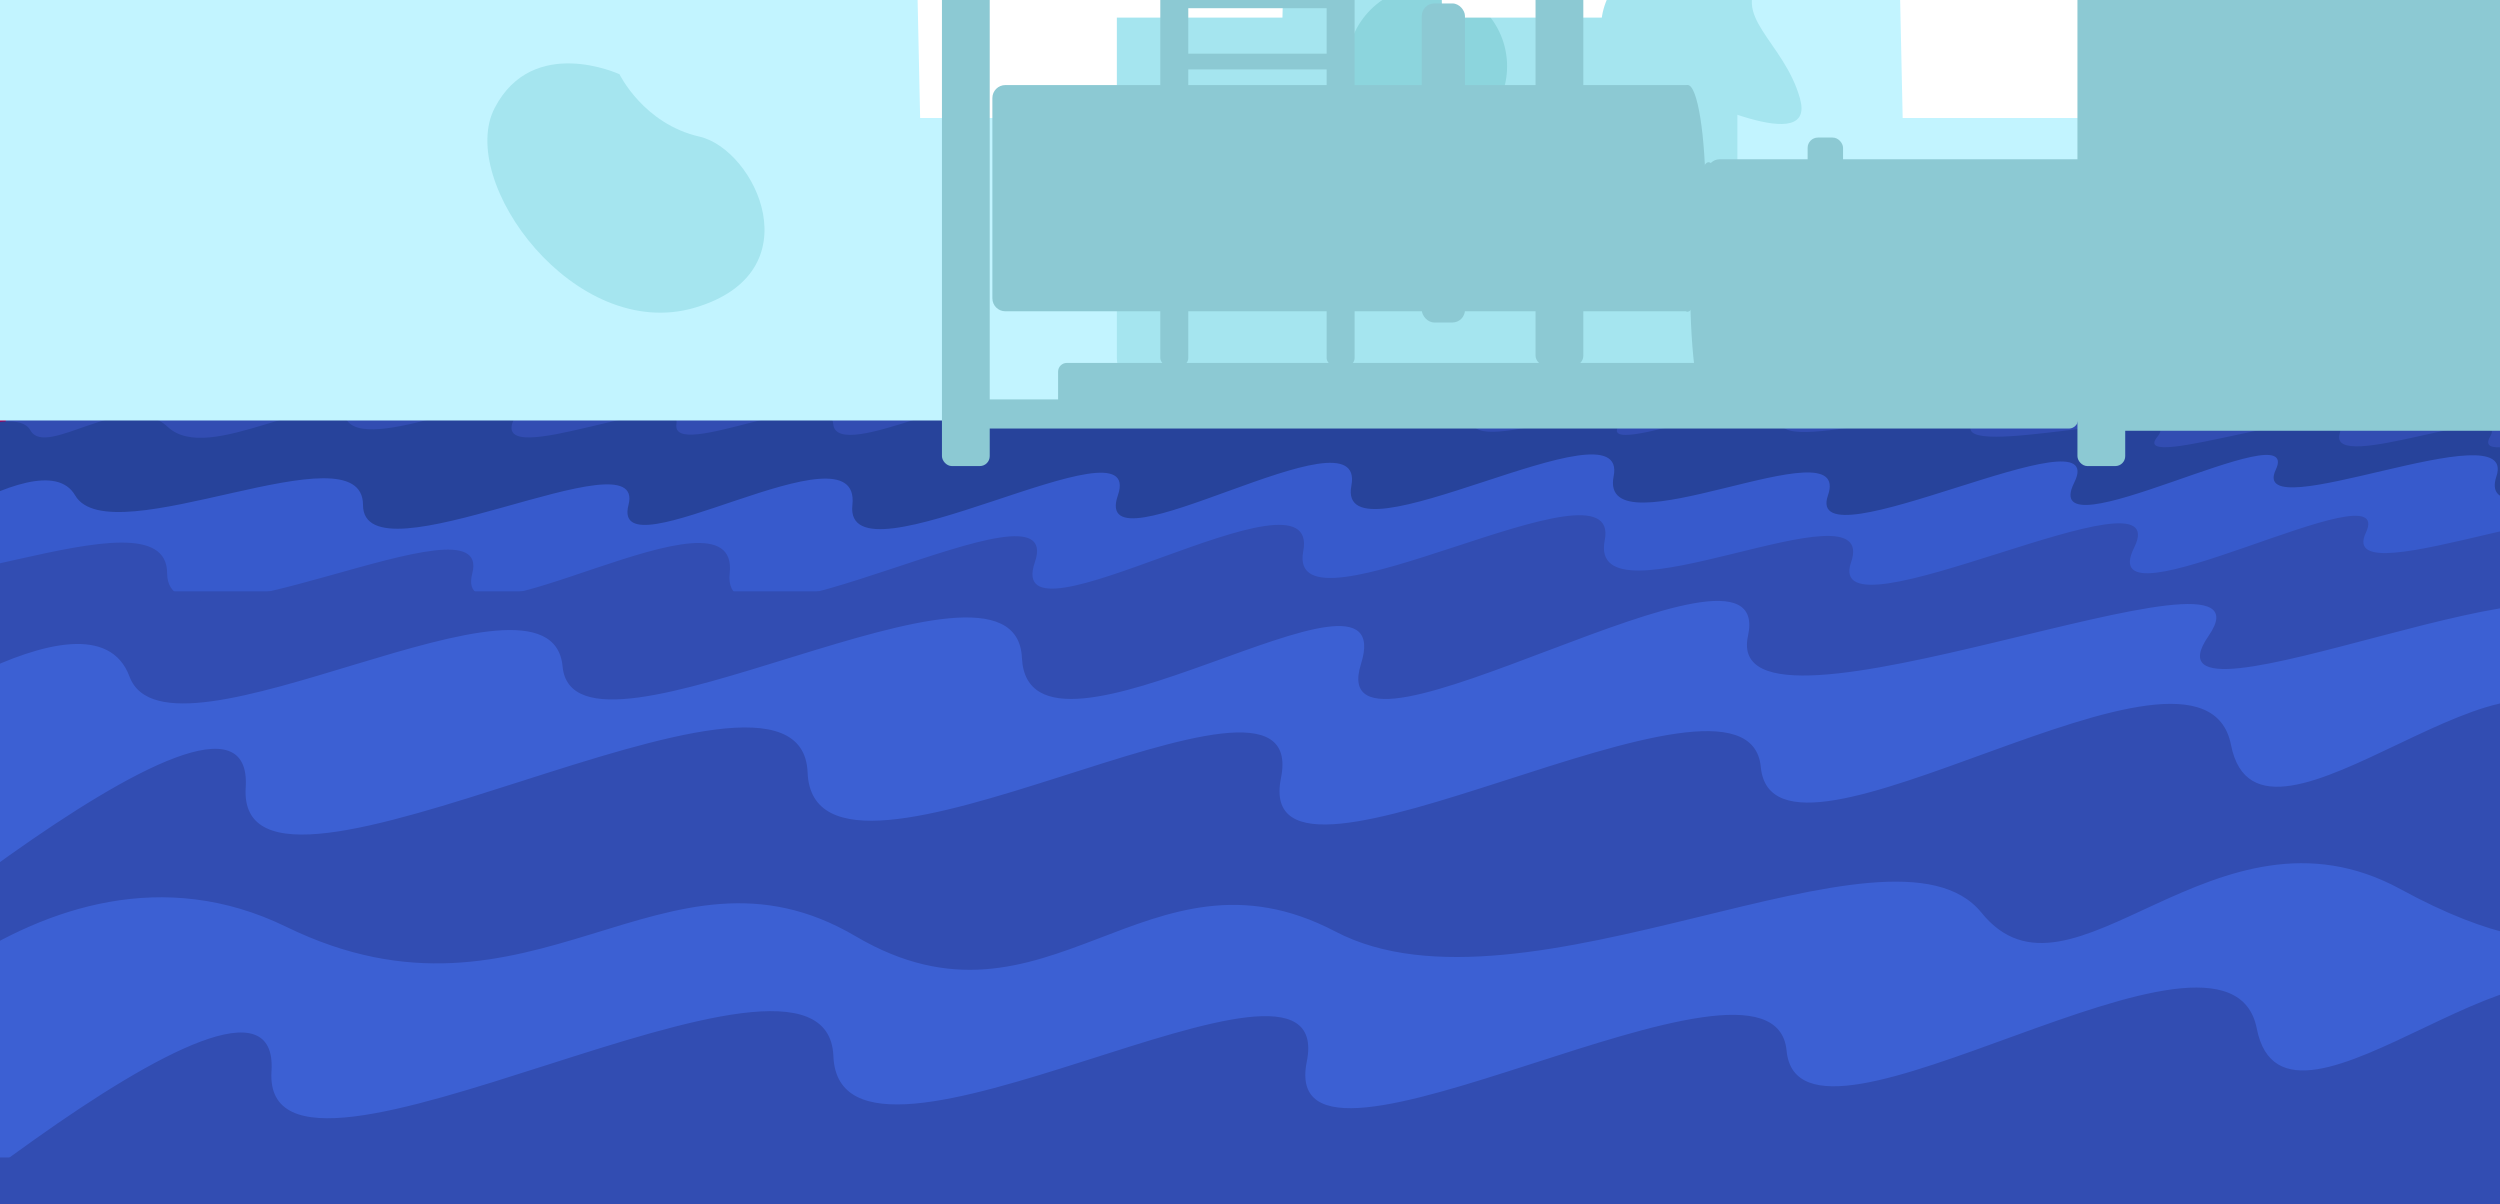 <?xml version="1.0" encoding="UTF-8"?><svg id="soil-back-layer" xmlns="http://www.w3.org/2000/svg" width="2665.65" height="1284.04" viewBox="0 0 2665.65 1284.04"><rect x="0" y="0" width="2665.65" height="1284.04" fill="#333333" stroke="none"/><defs><style>.cls-1{fill:#375acc;}.cls-2{fill:#3c60d3;}.cls-3{fill:#fff;}.cls-4{fill:#8cc9d3;}.cls-5{fill:#324db2;}.cls-6{fill:#9e005d;}.cls-7{fill:#c2f4ff;}.cls-8{fill:#27439b;}.cls-9{fill:#8cd5dd;}.cls-10{fill:#a5e5ef;}</style></defs><rect class="cls-6" x="-13.25" y="-429.89" width="2678.62" height="1345.28"/><rect class="cls-4" x="1272.36" y="-608.83" width="29.84" height="975.41" rx="8.09" ry="8.09"/><polygon class="cls-5" points="2793.91 1665.35 -5.16 1665.35 6.35 422.46 2793.91 422.46 2793.91 1665.35"/><path class="cls-8" d="M-100.66,482.88s115.96-55.12,133.01-24.12c17.05,31.01,102.32-44.79,146.65-3.45,44.34,41.34,163.71-44.79,190.99-6.89,27.28,37.9,201.22-55.12,177.35,0-23.87,55.12,180.76-37.9,173.94,3.45-6.82,41.34,163.71-44.79,167.12,0,3.41,44.79,177.35-55.12,170.53-10.34-6.82,44.79,177.35-51.68,163.71-6.89-13.64,44.79,187.58-44.79,173.94,3.45-13.64,48.23,177.35-31.01,173.94,10.34-3.41,41.34,190.99-41.34,156.88,3.45-34.11,44.79,197.81-55.12,173.94-6.89-23.87,48.23,225.09-34.45,201.22,6.89-23.87,41.34,231.92-27.56,197.81,13.78-34.11,41.34,208.04-48.23,194.4-3.45-13.64,44.79,184.17-37.9,160.29,3.45-23.87,41.34,170.53-48.23,160.29,6.89v106.8H-93.83s-3.41-93.02-6.82-96.47Z"/><path class="cls-1" d="M-151.81,616.86s194.4-153.47,231.92-88.67,306.95-75.03,306.95,10.23,303.54-78.44,283.07,0c-20.46,78.44,248.97-92.08,238.74,0-10.23,92.08,313.77-98.91,283.07-10.23-30.69,88.67,266.02-98.91,248.97-10.23-17.05,88.67,296.72-95.49,279.66-10.23-17.05,85.26,255.79-57.98,228.51,20.46-27.28,78.44,303.54-95.49,262.61-13.64-40.93,81.85,245.56-78.44,214.86-13.64-30.69,64.8,259.2-64.8,235.33,6.82-23.87,71.62,194.4-40.93,194.4,20.46v102.32H-155.22s3.41-13.64,3.41-13.64Z"/><path class="cls-5" d="M-441.2,701.44s223.46-176.42,266.58-101.93c43.12,74.49,352.83-86.25,352.83,11.76s348.91-90.17,325.39,0c-23.52,90.17,286.19-105.85,274.43,0-11.76,105.85,360.67-113.69,325.39-11.76-35.28,101.93,305.79-113.69,286.19-11.76-19.6,101.93,341.07-109.77,321.47-11.76-19.6,98.01,294.03-66.65,262.66,23.52-31.36,90.17,348.91-109.77,301.87-15.68-47.04,94.09,282.27-90.17,246.98-15.68-35.28,74.49,297.95-74.49,270.51,7.84-27.44,82.33,223.46-47.04,223.46,23.52v117.61H-445.12s3.92-15.68,3.92-15.68Z"/><path class="cls-2" d="M-155.22,798.13s252.38-186.85,293.31-76.74c40.93,110.11,449.46-141.76,461.76-10.82,12.3,130.94,482.95-156,489.78-9.2,6.82,146.81,405.85-133.46,361.52,6.67-44.34,140.13,443.37-170.16,412.67-30.03-30.69,140.13,576.38-123.45,491.12,0-85.26,123.45,450.19-126.79,392.21,6.67l10.23,250.24-2919.41,40.04,6.82-176.84Z"/><path class="cls-5" d="M-250.72,1118.21s524.08-456.8,512.71-278.48c-11.37,178.32,592.3-189.94,599.12-16.12,6.82,173.82,538.86-162.03,504.76,5.89-34.11,167.92,497.94-156.14,511.58-11.78,13.64,144.36,470.65-179.71,501.35-23.57,30.69,156.14,324-159.09,375.16-2.95v324.06s-3008.08,0-3004.67,2.95Z"/><path class="cls-2" d="M-192.74,1163.9s235.33-303.68,497.94-175.68c262.61,128,402.44-110.43,607.07,10.04,204.63,120.47,310.36-110.43,511.58-5.02,201.22,105.41,593.43-138.04,688.93-20.08,95.49,117.96,248.97-133.02,446.78-25.1,197.81,107.92,242.15,20.08,242.15,20.08v266.04H-216.61s23.87-65.25,23.87-70.27Z"/><path class="cls-5" d="M-223.22,1420.71s524.08-456.8,512.71-278.48c-11.37,178.32,592.3-189.94,599.12-16.12,6.82,173.82,538.86-162.03,504.76,5.89-34.11,167.92,497.94-156.14,511.58-11.78,13.64,144.36,470.65-179.71,501.35-23.57,30.69,156.14,324-159.09,375.16-2.95v324.06s-3008.08,0-3004.67,2.95Z"/><rect class="cls-7" x="-43.63" y="-503.18" width="2925.26" height="951.54"/><path class="cls-10" d="M1765.39,198.07s125.34,29.42,145.8,56.27c14.25,18.7,11.51,69.06-15.35,94.64-26.86,25.58-263.46-14.07-250.67-34.53,12.79-20.46,120.22-116.38,120.22-116.38Z"/><polygon class="cls-3" points="1204.46 125.84 981.1 125.84 967.82 -495.51 1219.88 -495.51 1204.46 125.84"/><polygon class="cls-3" points="1569.55 125.84 1346.19 125.84 1332.91 -495.51 1584.96 -495.51 1569.55 125.84"/><rect class="cls-9" x="1313.64" y="-58.11" width="406.7" height="309.51"/><path class="cls-10" d="M1815.51-134.29h-587.65c-20.43,0-37,16.56-37,37v478.8c0,20.43,16.56,37,37,37h587.65c20.43,0,37-16.56,37-37V-97.29c0-20.43-16.56-37-37-37ZM1521.69,155.9c-47.09,0-85.26-38.17-85.26-85.26s38.17-85.26,85.26-85.26,85.26,38.17,85.26,85.26-38.17,85.26-85.26,85.26Z"/><polygon class="cls-3" points="2252.1 125.84 2028.74 125.84 2015.46 -495.51 2267.51 -495.51 2252.1 125.84"/><polygon class="cls-3" points="1761.07 18.8 1537.72 18.8 1524.44 -602.55 1776.49 -602.55 1761.07 18.8"/><path class="cls-10" d="M660.53,79.16s-92.08-42.63-133.01,35.81c-40.93,78.44,85.26,250.67,213.16,213.16,127.89-37.52,64.8-168.82,5.12-182.46-59.68-13.64-85.26-66.51-85.26-66.51Z"/><path class="cls-10" d="M1823.79-108.02c-42.63,20.46-187.58,134.72-73.33,187.58,62.25,28.8,185.87,86.97,168.82,25.58-17.05-61.39-76.74-88.67-39.22-129.6,37.52-40.93,88.67-61.39,88.67-61.39l-144.95-22.17Z"/><polygon class="cls-3" points="1367.42 18.8 1144.06 18.8 1130.78 -602.55 1382.83 -602.55 1367.42 18.8"/><polygon class="cls-3" points="2626.71 125.84 2403.35 125.84 2390.07 -495.51 2642.13 -495.51 2626.71 125.84"/><polygon class="cls-3" points="2506.67 221.33 2326.71 221.33 2316.01 -306.36 2519.09 -306.36 2506.67 221.33"/><rect class="cls-4" x="1004.36" y="-478.46" width="50.94" height="975.41" rx="10.56" ry="10.56"/><rect class="cls-4" x="2215.09" y="-478.46" width="50.94" height="975.41" rx="10.56" ry="10.56"/><rect class="cls-4" x="1637.29" y="-585.5" width="50.94" height="975.41" rx="10.56" ry="10.56"/><rect class="cls-4" x="1329.51" y="-96.04" width="16.76" height="192.81" rx="2.69" ry="2.69" transform="translate(1338.27 -1337.52) rotate(90)"/><rect class="cls-4" x="1329.51" y="-30.81" width="16.76" height="192.81" rx="2.69" ry="2.69" transform="translate(1403.49 -1272.3) rotate(90)"/><rect class="cls-4" x="1329.51" y="34.42" width="16.76" height="192.81" rx="2.69" ry="2.69" transform="translate(1468.72 -1207.07) rotate(90)"/><rect class="cls-4" x="1329.51" y="99.64" width="16.76" height="192.81" rx="2.69" ry="2.69" transform="translate(1533.95 -1141.84) rotate(90)"/><rect class="cls-4" x="1329.51" y="164.87" width="16.76" height="192.81" rx="2.69" ry="2.69" transform="translate(1599.17 -1076.62) rotate(90)"/><rect class="cls-4" x="1237.18" y="-585.5" width="29.84" height="975.41" rx="8.09" ry="8.09"/><rect class="cls-4" x="1414.53" y="-585.5" width="29.84" height="975.41" rx="8.09" ry="8.09"/><rect class="cls-4" x="1610.21" y="-148.63" width="31.05" height="1179.98" rx="9.07" ry="9.07" transform="translate(2067.1 -1184.37) rotate(90)"/><path class="cls-4" d="M1071.94,90.71h727.98v241.2h-727.98c-7.62,0-13.81-6.19-13.81-13.81V104.52c0-7.62,6.19-13.81,13.81-13.81Z"/><ellipse class="cls-4" cx="1799.49" cy="211.48" rx="19.18" ry="120.84"/><ellipse class="cls-4" cx="1821.78" cy="306.16" rx="19.58" ry="133.2"/><path class="cls-4" d="M1833.6,169.84h595.29v269.06h-595.29c-7.29,0-13.21-5.92-13.21-13.21v-242.64c0-7.29,5.92-13.21,13.21-13.21Z"/><ellipse class="cls-4" cx="2428.46" cy="275.04" rx="19.18" ry="164.32"/><rect class="cls-4" x="2225.43" y="-413.02" width="469.29" height="872.32"/><rect class="cls-4" x="1515.99" y="3.67" width="46.04" height="340.2" rx="13.39" ry="13.39"/><rect class="cls-4" x="1927.4" y="146.68" width="37.77" height="279.07" rx="10.99" ry="10.99"/><rect class="cls-4" x="1128.2" y="386.96" width="1200.93" height="52.2" rx="9.31" ry="9.31"/></svg>